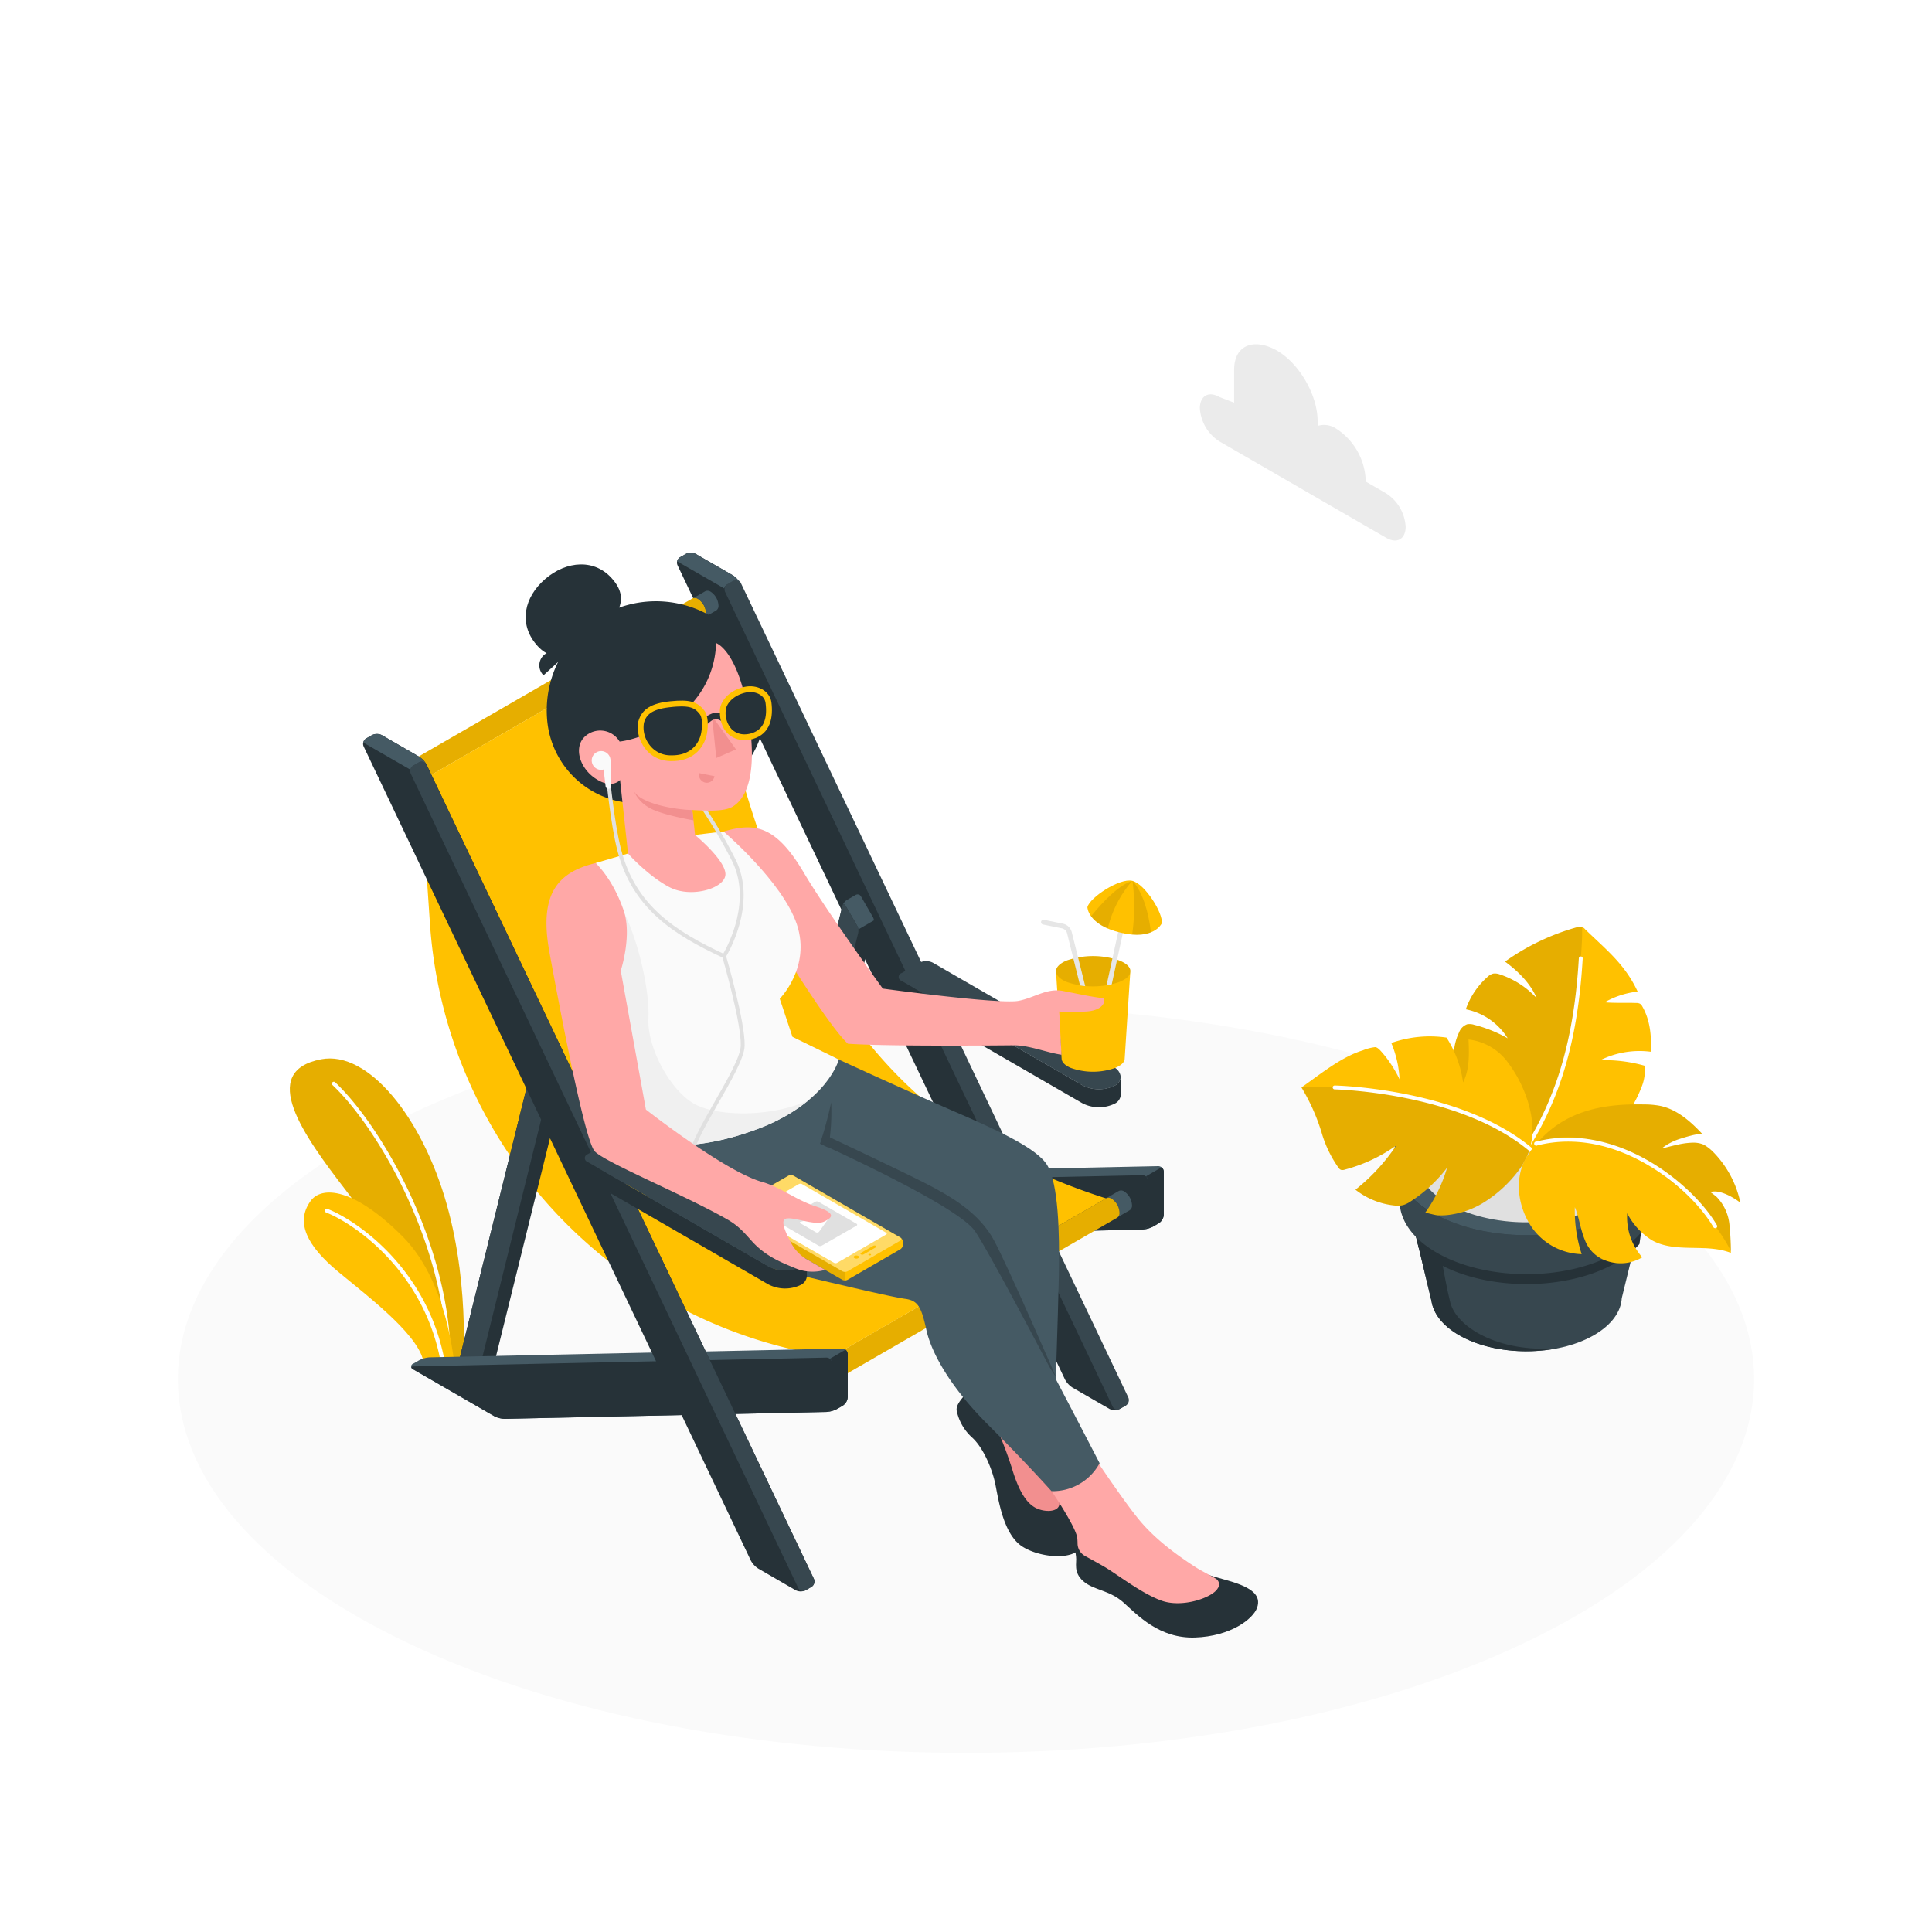 <svg class="animated" id="freepik_stories-relaxation" xmlns="http://www.w3.org/2000/svg" viewBox="0 0 500 500" version="1.1" xmlns:xlink="http://www.w3.org/1999/xlink" xmlns:svgjs="http://svgjs.com/svgjs"><style>svg#freepik_stories-relaxation:not(.animated) .animable {opacity: 0;}svg#freepik_stories-relaxation.animated #freepik--Floor--inject-21 {animation: 1.5s Infinite  linear wind;animation-delay: 0s;}svg#freepik_stories-relaxation.animated #freepik--Plants--inject-21 {animation: 1.5s Infinite  linear wind;animation-delay: 0s;}svg#freepik_stories-relaxation.animated #freepik--Character--inject-21 {animation: 1.5s Infinite  linear floating;animation-delay: 0s;}            @keyframes wind {                0% {                    transform: rotate( 0deg );                }                25% {                    transform: rotate( 1deg );                }                75% {                    transform: rotate( -1deg );                }            }                    @keyframes floating {                0% {                    opacity: 1;                    transform: translateY(0px);                }                50% {                    transform: translateY(-10px);                }                100% {                    opacity: 1;                    transform: translateY(0px);                }            }        </style><g id="freepik--Floor--inject-21" class="animable" style="transform-origin: 250px 356.934px;"><path d="M105.77,425.31c79.66,37.77,208.8,37.77,288.46,0s79.65-99,0-136.76-208.8-37.76-288.46,0S26.12,387.55,105.77,425.31Z" style="fill: rgb(250, 250, 250); transform-origin: 250px 356.934px;" id="elhpwmdgntpme" class="animable"></path></g><g id="freepik--Plants--inject-21" class="animable" style="transform-origin: 262.71px 298.013px;"><g id="freepik--Plant--inject-21" class="animable" style="transform-origin: 97.538px 315.074px;"><path d="M119.67,356.22s2.27-22.14-4.06-44.56-20.31-39.87-32.5-37.52C66.7,277.3,78.54,293.82,89.47,308c12.43,16.13,21.08,39.43,20.78,44.29Z" style="fill: rgb(255, 193, 0); transform-origin: 97.538px 315.074px;" id="el0yo3wnzx7e0g" class="animable"></path><g id="elm6wdr3ypz4e"><path d="M119.67,356.22s2.27-22.14-4.06-44.56-20.31-39.87-32.5-37.52C66.7,277.3,78.54,293.82,89.47,308c12.43,16.13,21.08,39.43,20.78,44.29Z" style="opacity: 0.1; transform-origin: 97.538px 315.074px;" class="animable"></path></g><path d="M116.13,351.94a.5.5,0,0,1-.5-.5c-.39-29.55-17.88-59.61-29.58-70.63a.5.5,0,0,1,0-.71.49.49,0,0,1,.7,0c11.83,11.14,29.51,41.51,29.9,71.35a.51.51,0,0,1-.5.51Z" style="fill: rgb(255, 255, 255); transform-origin: 101.276px 315.956px;" id="elql0qxmrekwo" class="animable"></path><path d="M117.85,356s-1.07-23.41-13.65-36-21-13.23-23.88-9.1c-3.83,5.4-1,11.43,7.22,18.24s22.19,17.32,22.18,24.45Z" style="fill: rgb(255, 193, 0); transform-origin: 98.243px 332.312px;" id="elaiye7nrzpmi" class="animable"></path><path d="M114.94,355.29a.51.51,0,0,1-.5-.43c-3.6-25.46-22.91-38.27-30-41.05a.5.5,0,1,1,.36-.93c7.29,2.84,27,15.9,30.68,41.84a.5.5,0,0,1-.42.57Z" style="fill: rgb(255, 255, 255); transform-origin: 99.786px 334.061px;" id="el07mmxz0w7oxp" class="animable"></path></g><g id="freepik--Pot--inject-21" class="animable" style="transform-origin: 393.61px 294.758px;"><g id="freepik--pot--inject-21" class="animable" style="transform-origin: 395.06px 314.782px;"><path d="M426.06,310h-62l6.41,26.71h0c.49,3.22,2.86,6.36,7.13,8.83,9.64,5.56,25.28,5.56,34.92,0,4.59-2.66,7-6.1,7.19-9.57Z" style="fill: rgb(55, 71, 79); transform-origin: 395.06px 329.855px;" id="el85kwmhtg5ax" class="animable"></path><path d="M419.43,316.42c-13.46,7.77-35.29,7.77-48.75,0a24.71,24.71,0,0,1-6.45-5.17L367.17,323a14.55,14.55,0,0,0,4.66,3.77c12.83,7.4,33.62,7.4,46.45,0a24.07,24.07,0,0,0,6-4.8l1.57-10.73A25,25,0,0,1,419.43,316.42Z" style="fill: rgb(38, 50, 56); transform-origin: 395.04px 321.78px;" id="elrwh4gvz0ycs" class="animable"></path><path d="M370.46,336.71h0c.49,3.22,2.86,6.36,7.13,8.83,6.89,4,16.83,5.1,25.47,3.39-15.5,1.18-26.13-5.59-27.72-11.83s-3.63-19.5-3.63-19.5l1.72-6.93L373,310h-8.9Z" style="fill: rgb(38, 50, 56); transform-origin: 383.58px 329.854px;" id="el67otje2qn9x" class="animable"></path><path d="M429.28,302.1a13,13,0,0,1-2.07,4.82,22.9,22.9,0,0,1-7.78,6.91c-13.46,7.77-35.29,7.77-48.75,0a22.9,22.9,0,0,1-7.78-6.91,13.15,13.15,0,0,1-2.06-4.82h0c-1.2-5.84,2.09-11.93,9.85-16.41,13.46-7.78,35.29-7.78,48.75,0C427.19,290.17,430.48,296.26,429.28,302.1Z" style="fill: rgb(69, 90, 100); transform-origin: 395.06px 299.756px;" id="elvgi39468ecb" class="animable"></path><path d="M427.21,306.92a22.9,22.9,0,0,1-7.78,6.91c-13.46,7.77-35.29,7.77-48.75,0a22.9,22.9,0,0,1-7.78-6.91,13.15,13.15,0,0,1-2.06-4.82h0l1.53,10.51c.7,4.23,3.85,8.35,9.47,11.59,12.83,7.4,33.62,7.4,46.45,0,5.54-3.2,8.69-7.27,9.44-11.44l.08-.54,1.48-10.12A13,13,0,0,1,427.21,306.92Z" style="fill: rgb(55, 71, 79); transform-origin: 395.065px 315.925px;" id="elgfkitjaw3r8" class="animable"></path><path d="M415.37,288c-11.22-6.48-29.41-6.48-40.62,0-6.35,3.67-9.1,8.62-8.27,13.4.64,3.67,3.4,7.24,8.27,10.05,11.21,6.48,29.4,6.48,40.62,0,4.86-2.81,7.62-6.38,8.26-10C424.47,296.65,421.72,291.7,415.37,288Z" style="fill: rgb(55, 71, 79); transform-origin: 395.057px 299.725px;" id="eldipiztysnnn" class="animable"></path><path d="M368.38,305.87a19.23,19.23,0,0,0,6.37,5.61c11.21,6.48,29.4,6.48,40.62,0a19.23,19.23,0,0,0,6.37-5.61c-.08-3.88-2.68-7.74-7.81-10.71-10.42-6-27.32-6-37.74,0C371.06,298.13,368.46,302,368.38,305.87Z" style="fill: rgb(224, 224, 224); transform-origin: 395.06px 303.5px;" id="elhccfpl3cnm" class="animable"></path></g><path d="M423.12,285.06a25.91,25.91,0,0,1-7.44,8.92,21.39,21.39,0,0,1-6.58,3.29c-2.55.75-4.87.56-7.46.69a22.54,22.54,0,0,1-10.51-1.82c-1.49-.68-2.51-1.81-3.9-2.63a24.33,24.33,0,0,1-4.41-3.2c-3-2.87-4.74-7.06-5.83-11s-1.21-8.34.61-12.12a3.57,3.57,0,0,1,2.09-2.11,3.81,3.81,0,0,1,1.83.14,34.85,34.85,0,0,1,8.67,3.49,16.59,16.59,0,0,0-10.84-7.51,19.89,19.89,0,0,1,5.56-8.33,3.47,3.47,0,0,1,1.5-.9,3.41,3.41,0,0,1,1.58.15,22.78,22.78,0,0,1,9.71,6.21c-1.6-3.83-4.85-7-8.2-9.47A59.69,59.69,0,0,1,408,240a1.79,1.79,0,0,1,2.22.49c5.58,5.4,10.33,9.08,13.6,16.13a22.22,22.22,0,0,0-8.54,2.77c2.67.25,5.46.07,8.16.18a2,2,0,0,1,1,.2,2,2,0,0,1,.62.75c2,3.5,2.38,7.67,2.17,11.67a22.81,22.81,0,0,0-13.08,2.19,38.15,38.15,0,0,1,11.49,1.43,11.49,11.49,0,0,1-.9,5.74A30.44,30.44,0,0,1,423.12,285.06Z" style="fill: rgb(255, 193, 0); transform-origin: 401.739px 268.908px;" id="eldetf78i0dos" class="animable"></path><g id="el3rf0zq9mbzd"><path d="M409.43,239.88A2.37,2.37,0,0,0,408,240a59.69,59.69,0,0,0-18.49,8.87c3.35,2.45,6.6,5.64,8.2,9.47a22.78,22.78,0,0,0-9.71-6.21,3.41,3.41,0,0,0-1.58-.15,3.47,3.47,0,0,0-1.5.9,19.89,19.89,0,0,0-5.56,8.33,16.59,16.59,0,0,1,10.84,7.51,34.85,34.85,0,0,0-8.67-3.49,3.81,3.81,0,0,0-1.83-.14,3.57,3.57,0,0,0-2.09,2.11c-1.82,3.78-1.7,8.15-.61,12.12s2.8,8.16,5.83,11a24.33,24.33,0,0,0,4.41,3.2c1.39.82,2.41,1.95,3.9,2.63a19.69,19.69,0,0,0,3.75,1.26C407.19,280,409.79,245.47,409.43,239.88Z" style="opacity: 0.1; transform-origin: 392.834px 268.615px;" class="animable"></path></g><path d="M394.88,297.9a.51.51,0,0,1-.43-.77C403,283.64,407.4,268.48,408.6,248a.49.49,0,0,1,.53-.47.5.5,0,0,1,.47.53c-1.22,20.68-5.63,36-14.3,49.63A.51.51,0,0,1,394.88,297.9Z" style="fill: rgb(255, 255, 255); transform-origin: 401.99px 272.714px;" id="elg09r6xek9s4" class="animable"></path><path d="M380.69,312.9a21.39,21.39,0,0,1-4.84,1.37,15.43,15.43,0,0,1-4,.22c-.33,0-3-.7-3-.65a38.71,38.71,0,0,0,5.67-11.66,37.18,37.18,0,0,1-9.46,8.75,7.11,7.11,0,0,1-1.89.94,6.51,6.51,0,0,1-2.37.1,19.62,19.62,0,0,1-10-4.08,50.12,50.12,0,0,0,10.55-11.44A41,41,0,0,1,348,302.7a1.66,1.66,0,0,1-1,.05,1.7,1.7,0,0,1-.68-.65,30.17,30.17,0,0,1-4.13-8.43,51.51,51.51,0,0,0-5.38-12.24c4.84-3.38,10.27-7.89,15.92-9.61a11.64,11.64,0,0,1,3.13-.82c.73,0,1.51,1,2.58,2.27a32.78,32.78,0,0,1,3.77,6.05,28,28,0,0,0-2.14-9.4,30,30,0,0,1,14.29-1.39,28.59,28.59,0,0,1,4.28,11.6c1.7-3.37,1.58-7.34,1.41-11.11a14.66,14.66,0,0,1,9.91,5.57,33.47,33.47,0,0,1,5.39,10.3,28,28,0,0,1,1.19,5.84,17.24,17.24,0,0,1-3.19,11.71,33.38,33.38,0,0,1-9.76,9A24.05,24.05,0,0,1,380.69,312.9Z" style="fill: rgb(255, 193, 0); transform-origin: 366.713px 291.375px;" id="el0yuntusy1w8q" class="animable"></path><g id="elcg3880l588a"><path d="M346.39,302.1a1.7,1.7,0,0,0,.68.65,1.66,1.66,0,0,0,1-.05,41,41,0,0,0,13.26-6.25,50.12,50.12,0,0,1-10.55,11.44,19.62,19.62,0,0,0,10,4.08,6.51,6.51,0,0,0,2.37-.1,7.11,7.11,0,0,0,1.89-.94,37.18,37.18,0,0,0,9.46-8.75,38.71,38.71,0,0,1-5.67,11.66s2.7.62,3,.65a15.43,15.43,0,0,0,4-.22,21.39,21.39,0,0,0,4.84-1.37,24.05,24.05,0,0,0,3-1.46,33.38,33.38,0,0,0,9.76-9,16.75,16.75,0,0,0,2.51-5.1c-15.25-13.54-46.16-16.69-59.05-15.91a51.51,51.51,0,0,1,5.38,12.24A30.17,30.17,0,0,0,346.39,302.1Z" style="opacity: 0.1; transform-origin: 366.415px 297.927px;" class="animable"></path></g><path d="M395.93,297.84a.54.54,0,0,1-.32-.11c-17.86-14.81-48.91-15.77-50.22-15.8a.52.52,0,0,1-.49-.51.5.5,0,0,1,.52-.49c1.32,0,32.71,1,50.83,16a.5.5,0,0,1-.32.88Z" style="fill: rgb(255, 255, 255); transform-origin: 370.663px 289.385px;" id="elif4e9yq3dri" class="animable"></path><path d="M447.94,324.24a67.43,67.43,0,0,0-.4-7.64,11.91,11.91,0,0,0-3.22-6.78,15,15,0,0,0-1.68-1.29c2.23-.85,6.12,1.4,7.77,2.74a26.51,26.51,0,0,0-7.08-13.18,11.77,11.77,0,0,0-2.34-1.82,6.58,6.58,0,0,0-2.59-.55c-3,0-5.47.86-8.38,1.51a14.84,14.84,0,0,1,4.7-2.49c.81-.25,5.37-1.75,6-1.09-3.09-3.34-6.7-6.57-11.16-7.47a22.59,22.59,0,0,0-4.11-.35c-10.65-.24-20.53,1.64-27.71,10.08a25.65,25.65,0,0,0-2.65,3.49c-3.34,5.61-2.26,12.93,1.29,18.17a16.26,16.26,0,0,0,12.95,7,36.74,36.74,0,0,1-1.77-12.15c1,2.17,1.46,5.82,2.61,8.51a9,9,0,0,0,5.85,5.46,10.84,10.84,0,0,0,9-1A15.65,15.65,0,0,1,421.12,314a17.8,17.8,0,0,0,6.44,7C433.64,324.37,441.48,321.72,447.94,324.24Z" style="fill: rgb(255, 193, 0); transform-origin: 421.743px 306.376px;" id="el7e2ybqy5qdq" class="animable"></path><g id="elvcvllebixpm"><path d="M450.41,311.27a26.51,26.51,0,0,0-7.08-13.18,11.37,11.37,0,0,0-2.34-1.82,6.37,6.37,0,0,0-2.59-.55c-3,0-5.47.86-8.38,1.51a14.84,14.84,0,0,1,4.7-2.49c.81-.25,5.37-1.75,6-1.09-3.09-3.34-6.7-6.57-11.16-7.47a22.59,22.59,0,0,0-4.11-.35c-10.65-.24-20.53,1.64-27.71,10.08,3.31-1.84,15.9-4.69,32.9,8.37,10.33,7.94,15.16,15.15,17.36,19.59,0-1.43-.33-6.65-.45-7.27a11.91,11.91,0,0,0-3.22-6.78,15,15,0,0,0-1.68-1.29C444.87,307.68,448.76,309.93,450.41,311.27Z" style="opacity: 0.1; transform-origin: 424.075px 304.84px;" class="animable"></path></g><path d="M443.88,317.85a.54.54,0,0,1-.46-.27c-5.73-9.92-25-26.31-45.56-21.15a.54.54,0,1,1-.26-1c21.14-5.3,40.87,11.49,46.74,21.66a.52.52,0,0,1-.19.72A.56.56,0,0,1,443.88,317.85Z" style="fill: rgb(255, 255, 255); transform-origin: 420.726px 306.136px;" id="ela1kw9mwe05v" class="animable"></path></g></g><g id="freepik--Character--inject-21" class="animable" style="transform-origin: 209.782px 283.418px;"><g id="freepik--character--inject-21" class="animable" style="transform-origin: 209.782px 283.418px;"><path d="M287.15,364.64l-9.59-5.53a5.73,5.73,0,0,1-1.95-2.11L175.35,146.3a1.66,1.66,0,0,1,.66-2.11l1.46-.84a2.84,2.84,0,0,1,2.6,0l9.59,5.53A5.78,5.78,0,0,1,191.6,151l100.26,210.7a1.65,1.65,0,0,1-.65,2.11l-1.47.84A2.82,2.82,0,0,1,287.15,364.64Z" style="fill: rgb(38, 50, 56); transform-origin: 233.607px 253.997px;" id="eluewp3yhbr4" class="animable"></path><path d="M189.79,150.29l-1.46.85a1.63,1.63,0,0,0-.65,2.1L287.94,364a1.35,1.35,0,0,0,1.94.6l1.47-.84a1.66,1.66,0,0,0,.65-2.11L191.74,150.9A1.37,1.37,0,0,0,189.79,150.29Z" style="fill: rgb(55, 71, 79); transform-origin: 239.838px 257.448px;" id="elss2pixifipm" class="animable"></path><path d="M191.5,150.81a1.37,1.37,0,0,0-1.84-.43l-1.47.85a1.62,1.62,0,0,0-.76,1.05l-12.19-7a1.64,1.64,0,0,1,.77-1.05l1.46-.84a2.84,2.84,0,0,1,2.6,0l9.59,5.53A5.87,5.87,0,0,1,191.5,150.81Z" style="fill: rgb(69, 90, 100); transform-origin: 183.37px 147.678px;" id="elsb6vjxkf7wn" class="animable"></path><path d="M290.05,278.62v.07a.17.17,0,0,0,0-.07Z" style="fill: rgb(38, 50, 56); transform-origin: 290.052px 278.655px;" id="ell478bm721vh" class="animable"></path><path d="M290.05,278.71v4.67a2.75,2.75,0,0,1-1.6,2.26,9.32,9.32,0,0,1-8.4-.16l-46.74-27a1.2,1.2,0,0,1-.72-1v-4.68h0a1.21,1.21,0,0,0,.71,1l46.74,27a9.32,9.32,0,0,0,8.4.16A2.75,2.75,0,0,0,290.05,278.71Z" style="fill: rgb(38, 50, 56); transform-origin: 261.32px 269.681px;" id="elwrnla0lajs" class="animable"></path><path d="M288.45,281a9.32,9.32,0,0,1-8.4-.16l-46.74-27a1.05,1.05,0,0,1,0-2l4.66-2.69a3.83,3.83,0,0,1,3.46,0l46.75,27a3.15,3.15,0,0,1,1.87,2.59A2.75,2.75,0,0,1,288.45,281Z" style="fill: rgb(55, 71, 79); transform-origin: 261.315px 265.329px;" id="el4zwvuuof4mh" class="animable"></path><path d="M205.45,311.77l2.33-1.34a2.69,2.69,0,0,0,1.1-1.47l17.29-69.84a2.92,2.92,0,0,0-.26-1.84l-3.06-5.3a1,1,0,0,0-1.37-.37L219.15,233a2.75,2.75,0,0,0-1.11,1.48l-18.3,73.95a1.42,1.42,0,0,0,.63,1.47l3.34,1.92A1.91,1.91,0,0,0,205.45,311.77Z" style="fill: rgb(38, 50, 56); transform-origin: 212.966px 271.74px;" id="elxfy7vnq4h9" class="animable"></path><path d="M226.19,238.18l-4.06,2.36a2.55,2.55,0,0,0-.28-.92l-3.06-5.3c-.24-.41-.52-.43-.68-.1a2.78,2.78,0,0,1,1-1.27l2.33-1.34a1,1,0,0,1,1.37.36l3.06,5.31A2.44,2.44,0,0,1,226.19,238.18Z" style="fill: rgb(69, 90, 100); transform-origin: 222.15px 236.006px;" id="elvjb4y75sj5p" class="animable"></path><path d="M218.78,234.32l3.07,5.3a2.85,2.85,0,0,1,.25,1.84L204.82,311.3a.71.71,0,0,1-1.11.47l-3.34-1.92a1.42,1.42,0,0,1-.63-1.47L218,234.43C218.18,233.89,218.51,233.84,218.78,234.32Z" style="fill: rgb(55, 71, 79); transform-origin: 210.934px 272.945px;" id="elsd05l197n9" class="animable"></path><path d="M299.69,301.8c-12.17.25-94.51,2-106.67,2.28a6.87,6.87,0,0,0-2.8.78l-1.47.84c-.72.42-.72,1.09,0,1.5l20.9,12.07a6.36,6.36,0,0,0,2.8.72l83.18-1.78a7,7,0,0,0,2.8-.78l1.46-.85a2.86,2.86,0,0,0,1.3-2.25V303.26A1.46,1.46,0,0,0,299.69,301.8Z" style="fill: rgb(69, 90, 100); transform-origin: 244.7px 310.895px;" id="elgeunjce2ywc" class="animable"></path><path d="M297.13,316.68V305.61a1.46,1.46,0,0,0-1.5-1.47L189,306.42c-.83,0-.92.37-.2.78l20.9,12.07a6.36,6.36,0,0,0,2.8.72l83.18-1.78A1.54,1.54,0,0,0,297.13,316.68Z" style="fill: rgb(38, 50, 56); transform-origin: 242.722px 312.065px;" id="elmex2bm1mqu" class="animable"></path><path d="M301.19,303.26v11.07a2.86,2.86,0,0,1-1.3,2.25l-1.46.85a7,7,0,0,1-2.8.78,1.54,1.54,0,0,0,1.5-1.53V305.61a1.46,1.46,0,0,0-.58-1.17l4.06-2.34A1.44,1.44,0,0,1,301.19,303.26Z" style="fill: rgb(38, 50, 56); transform-origin: 298.41px 310.155px;" id="elj3tiw29q2uj" class="animable"></path><path d="M289.12,315.1h0Z" style="fill: rgb(250, 250, 250); transform-origin: 289.12px 315.1px;" id="elqfm84t9t8u" class="animable"></path><path d="M292.36,313.21h0l-3.24,1.87a1.44,1.44,0,0,0,.59-1.32,4.59,4.59,0,0,0-2-3.52,1.52,1.52,0,0,0-1.29-.22l3.1-1.79a1.42,1.42,0,0,1,1.44.13,4.51,4.51,0,0,1,2,3.52A1.4,1.4,0,0,1,292.36,313.21Z" style="fill: rgb(69, 90, 100); transform-origin: 289.695px 311.586px;" id="el8q0esu715e" class="animable"></path><path d="M289.72,313.77a4.59,4.59,0,0,0-2-3.52,1.52,1.52,0,0,0-1.29-.22l-.27.15h0l-73.79,42.6,2.86,5,73.93-42.67A1.45,1.45,0,0,0,289.72,313.77Z" style="fill: rgb(255, 193, 0); transform-origin: 251.051px 333.876px;" id="elex94i7uzh2k" class="animable"></path><g id="ellq35czh92x"><path d="M289.72,313.77a4.59,4.59,0,0,0-2-3.52,1.52,1.52,0,0,0-1.29-.22l-.27.15h0l-73.79,42.6,2.86,5,73.93-42.67A1.45,1.45,0,0,0,289.72,313.77Z" style="opacity: 0.1; transform-origin: 251.051px 333.876px;" class="animable"></path></g><path d="M213.76,352.94a4.47,4.47,0,0,1,2,3.51c0,1.3-.91,1.82-2,1.18a4.51,4.51,0,0,1-2-3.52C211.73,352.81,212.64,352.29,213.76,352.94Z" style="fill: rgb(224, 224, 224); transform-origin: 213.76px 355.282px;" id="el40uhiffbany" class="animable"></path><path d="M180.67,155a1.52,1.52,0,0,0-1.29-.22l-.27.15h0l-73.79,42.6,2.86,5,73.93-42.68a1.43,1.43,0,0,0,.6-1.32A4.59,4.59,0,0,0,180.67,155Z" style="fill: rgb(255, 193, 0); transform-origin: 144.019px 178.626px;" id="el64vbdxr2uih" class="animable"></path><g id="elfq42kmp2k1"><path d="M180.67,155a1.52,1.52,0,0,0-1.29-.22l-.27.15h0l-73.79,42.6,2.86,5,73.93-42.68a1.43,1.43,0,0,0,.6-1.32A4.59,4.59,0,0,0,180.67,155Z" style="opacity: 0.1; transform-origin: 144.019px 178.626px;" class="animable"></path></g><path d="M185.34,158h0l-3.24,1.86a1.42,1.42,0,0,0,.59-1.31,4.59,4.59,0,0,0-2-3.52,1.52,1.52,0,0,0-1.29-.22l3.1-1.79a1.42,1.42,0,0,1,1.44.13,4.51,4.51,0,0,1,2,3.52A1.4,1.4,0,0,1,185.34,158Z" style="fill: rgb(69, 90, 100); transform-origin: 182.675px 156.371px;" id="el1192wl1jlw" class="animable"></path><path d="M215.26,351.14h0a121.66,121.66,0,0,1-104-112.25l-2.49-36.71,73.36-42.35,7.52,33.11c17.37,65.39,43.69,100.3,96.58,117.2h0Z" style="fill: rgb(255, 193, 0); transform-origin: 197.5px 255.485px;" id="el62k4xdqhpap" class="animable"></path><path d="M289.69,248.58a20.78,20.78,0,0,0-13.62,0c-1.87.77-2.79,1.78-2.78,2.8h0l1.46,22.7h0c.09.83.86,1.65,2.34,2.28a17.12,17.12,0,0,0,11.56,0c1.52-.63,2.32-1.45,2.41-2.28h0l1.47-22.72C292.57,250.35,291.61,249.35,289.69,248.58Z" style="fill: rgb(255, 193, 0); transform-origin: 282.911px 262.399px;" id="elj0km6yc002" class="animable"></path><g id="elqksyeg1acf"><g style="opacity: 0.1; transform-origin: 282.929px 251.355px;" class="animable"><path d="M289.69,248.58a20.78,20.78,0,0,0-13.62,0c-3.7,1.53-3.7,4,0,5.55a20.78,20.78,0,0,0,13.62,0C293.52,252.6,293.52,250.11,289.69,248.58Z" id="el88h3ytqdru3" class="animable" style="transform-origin: 282.929px 251.355px;"></path></g></g><path d="M280.85,255.19c-.46,0-.9-.09-1.33-.16l-1.75-7-1.61-6.49a1.76,1.76,0,0,0-1.32-1.28l-4.92-1a.62.62,0,0,1-.49-.73.63.63,0,0,1,.74-.48l4.92,1a3,3,0,0,1,2.28,2.2l1.63,6.52Z" style="fill: rgb(230, 230, 230); transform-origin: 275.134px 246.614px;" id="elvbpgo5poel" class="animable"></path><path d="M292.65,232.07l-3.55,16.29-1.38,6.38q-.66.15-1.35.27l1.53-7,3.53-16.2Z" style="fill: rgb(230, 230, 230); transform-origin: 289.51px 243.41px;" id="el09uirvemkyj3" class="animable"></path><path d="M300.64,239s-2,4.43-10.6,2.38-8.62-6.59-8.62-6.59c.54-2.48,8.34-7.62,11.62-6.83S301.18,236.53,300.64,239Z" style="fill: rgb(255, 193, 0); transform-origin: 291.051px 234.9px;" id="el8l3rlqhl38r" class="animable"></path><g id="elicnj1m8gaer"><path d="M293,241.86a10.61,10.61,0,0,0,4.86-.55c-.33-2.88-1.46-9.75-4.77-13.35A51,51,0,0,1,293,241.86Z" style="opacity: 0.1; transform-origin: 295.43px 234.948px;" class="animable"></path></g><g id="elrcjxuj3uzab"><path d="M282.36,237.13a10,10,0,0,0,4.33,3.16A28.91,28.91,0,0,1,293,228C288.88,229.24,284,235.16,282.36,237.13Z" style="opacity: 0.1; transform-origin: 287.68px 234.145px;" class="animable"></path></g><path d="M187.23,215.21c7.8-2.26,13.35-2,20.84,10.7,5.85,9.92,20.4,29.94,20.4,29.94S258.93,260,263.66,259c4.07-.8,7.29-3.35,11.47-2.54,5.05,1,7.68,1.56,10.29,1.86.79.09.69,3.15-4.3,3.45a60.1,60.1,0,0,1-7,0l.59,11.2c-4-.61-8.41-2.49-12.47-2.45s-32.88.31-42.81-.41c-5.78-5.38-21-30.77-21-30.77Z" style="fill: rgb(255, 168, 167); transform-origin: 236.508px 243.546px;" id="elh5mt9aehjuv" class="animable"></path><path d="M249.25,361.54c-.88,1.09-1.88,2.35-1.65,3.6a12.9,12.9,0,0,0,4,6.91c2.9,2.65,5.1,8,5.91,11.67s1.94,13.15,7,16.48,16.64,4.25,16.06-2.68-16.5-32.39-16.5-32.39Z" style="fill: rgb(38, 50, 56); transform-origin: 264.079px 382.138px;" id="elch0ewpea756" class="animable"></path><path d="M256,365.46a102.89,102.89,0,0,1,5.87,14.48c1.64,5.46,3.61,9.23,6.57,10.49s7.17.63,5.26-3-9.58-22.29-9.58-22.29Z" style="fill: rgb(242, 143, 143); transform-origin: 265.09px 378.082px;" id="elpltau4ogr6" class="animable"></path><path d="M216.34,273.88s18.44,8.49,29.88,13.44,22.33,9.83,24.9,14.39c2.73,4.81,3.14,16.78,2.91,28.35s-1,32.4-1,32.4l-36.11-45.34-34-18.56Z" style="fill: rgb(69, 90, 100); transform-origin: 238.502px 318.17px;" id="elj1frsl6fn0k" class="animable"></path><path d="M212.23,296l.81-2.48s19.51,9.18,26.31,12.64,14.11,7.77,17.9,14.85,16.06,35.4,16.06,35.4l-26-38.57Z" style="fill: rgb(55, 71, 79); transform-origin: 242.77px 324.965px;" id="elbz989ahk7h4" class="animable"></path><path d="M278.8,398.2c-.87.69-.56,3-.32,4.64s-.8,4,1.86,6.36,6.79,2.28,10.42,5.53,9.28,9.36,18.48,9.06S324.37,419,325.36,416s-1.08-5.1-7.45-6.92c-6.77-1.92-8.7-2.5-8.7-2.5Z" style="fill: rgb(38, 50, 56); transform-origin: 301.909px 411px;" id="el9wssnrr9de" class="animable"></path><path d="M283.77,377.92s7.1,10.63,11,15.36,9.19,8.8,14.85,12.43c1.24.79,3.91,2.14,4.92,2.78a1.73,1.73,0,0,1,.58,2.61c-1.34,2.35-9.17,5.13-14.62,3.11s-11.71-7.08-15.16-9c-1.73-1-3.36-1.87-4.56-2.54a3.74,3.74,0,0,1-1.91-3.17q0-.56-.06-1.32c-.15-2.75-6.67-12.29-6.67-12.29Z" style="fill: rgb(255, 168, 167); transform-origin: 293.814px 396.414px;" id="el1oyzcjs9qln" class="animable"></path><path d="M162.66,290.87c.86,9.15,1.75,14.22,7.25,22.16s17.66,12.24,31.87,15.72c11.76,2.88,29.05,6.94,32.44,7.38s4.24,2.17,5.51,8,6,14.61,15.84,24.45C266,379,272.13,385.91,272.13,385.91a13.83,13.83,0,0,0,12.45-7.24S257,325.26,252.26,318.54s-40-22.57-40-22.57,4.44-12.81,4.11-22.09Z" style="fill: rgb(69, 90, 100); transform-origin: 223.62px 329.897px;" id="elmg2uk4x84to" class="animable"></path><path d="M215.11,285.3A110.08,110.08,0,0,1,212.23,296l2.16,1A55.82,55.82,0,0,0,215.11,285.3Z" style="fill: rgb(55, 71, 79); transform-origin: 213.697px 291.15px;" id="elk0jf98916n8" class="animable"></path><path d="M162.53,220.9l-8.4,2.46s6.59,6.8,6.22,20.74c-.26,9.88-2.38,10.89-7.11,14.08,0,12.45,9.83,36.56,9.83,36.56S175.27,300,196,292.2c18.22-6.87,21.09-18,21.09-18l-12-5.87-3.29-9.86s8.13-8.16,4.43-19.23-19-24.06-19-24.06l-7.34.9Z" style="fill: rgb(250, 250, 250); transform-origin: 185.165px 255.827px;" id="elauiupmyq5d6" class="animable"></path><path d="M209.27,284.73c-9.18,4.35-23.67,4.43-29.8.83s-12-14.53-11.66-21.94-2.6-19.78-6.1-27l-1.93-.36a38.27,38.27,0,0,1,.57,7.81c-.26,9.88-2.38,10.89-7.11,14.08,0,12.45,9.83,36.56,9.83,36.56S175.27,300,196,292.2a45.7,45.7,0,0,0,13.27-7.47Z" style="fill: rgb(240, 240, 240); transform-origin: 181.255px 266.361px;" id="elp816duq3lrc" class="animable"></path><path d="M187.39,247.43s8.44-13.43,2.36-25.1A132.9,132.9,0,0,0,181.29,208" style="fill: none; stroke: rgb(224, 224, 224); stroke-miterlimit: 10; transform-origin: 186.621px 227.715px;" id="elvrzw1cj388o" class="animable"></path><path d="M177,206.76l-9.29,1A23.58,23.58,0,0,1,141.67,187h0a28.25,28.25,0,0,1,24.94-31.22h0a28.25,28.25,0,0,1,31.22,24.94h0A23.58,23.58,0,0,1,177,206.76Z" style="fill: rgb(38, 50, 56); transform-origin: 169.734px 181.755px;" id="el4arthtvnjtx" class="animable"></path><path d="M158.62,150c4.65,5.47.83,10-4.65,14.61s-10.53,7.69-15.17,2.21-3.15-12.3,2.32-17S154,144.47,158.62,150Z" style="fill: rgb(38, 50, 56); transform-origin: 148.371px 157.908px;" id="elhy3iipwlx8i" class="animable"></path><path d="M146.13,169.77l-5.47,5a3.61,3.61,0,0,1,.08-5.23A3.91,3.91,0,0,1,146.13,169.77Z" style="fill: rgb(38, 50, 56); transform-origin: 142.854px 171.671px;" id="elpoxcykbiw8" class="animable"></path><path d="M185.32,166.41c3.16,1.42,7.66,8.47,9.05,24.15,1.18,13.29-2.75,17-4.81,18.23s-6.27,1.07-10.39.85l.72,6.47s7.8,6.41,7.85,10.1-8.88,6.35-14.51,3.38-10.7-8.69-10.7-8.69l-2.06-19.05s-2.12,2.58-6.56-.5c-3.65-2.54-5.33-7.32-3-10.25a5.84,5.84,0,0,1,9.44.81s6.48-.49,14.54-6.17A24.27,24.27,0,0,0,185.32,166.41Z" style="fill: rgb(255, 168, 167); transform-origin: 172.212px 198.639px;" id="elmmc5f8a8yvb" class="animable"></path><path d="M179.2,188.89a1.68,1.68,0,1,1-1.94-1.46A1.7,1.7,0,0,1,179.2,188.89Z" style="fill: rgb(38, 50, 56); transform-origin: 177.532px 189.089px;" id="elejxmc5ad5" class="animable"></path><path d="M180.9,200.07l4,.8a2,2,0,0,1-2.36,1.67A2.14,2.14,0,0,1,180.9,200.07Z" style="fill: rgb(242, 143, 143); transform-origin: 182.883px 201.323px;" id="elitfmvkgndyg" class="animable"></path><path d="M192.29,182.24l-3.63-2a2,2,0,0,1,2.74-.89A2.17,2.17,0,0,1,192.29,182.24Z" style="fill: rgb(38, 50, 56); transform-origin: 190.594px 180.677px;" id="eleptqyx7si5e" class="animable"></path><path d="M192,186.24a1.69,1.69,0,0,1-1.37,2,1.74,1.74,0,1,1,1.37-2Z" style="fill: rgb(38, 50, 56); transform-origin: 190.289px 186.535px;" id="el97dsbqwb8wl" class="animable"></path><polygon points="184.26 185.29 185.37 196.17 190.47 193.94 184.26 185.29" style="fill: rgb(242, 143, 143); transform-origin: 187.365px 190.73px;" id="elfh1zip9pj2r" class="animable"></polygon><path d="M179.17,209.64c-4.33-.08-13.38-1.62-15.13-4.93a9,9,0,0,0,3.57,4.08c2.87,2,11.86,3.51,11.86,3.51Z" style="fill: rgb(242, 143, 143); transform-origin: 171.755px 208.505px;" id="elpe2eu814e3" class="animable"></path><path d="M186.77,186.73a2.21,2.21,0,0,0-1.86-.57c-1.07.23-2.6,2.08-2.6,2.08L181.2,187a6.88,6.88,0,0,1,3.39-2.45,3.7,3.7,0,0,1,2.72.41Z" style="fill: rgb(38, 50, 56); transform-origin: 184.255px 186.346px;" id="elvxiuc3gft6h" class="animable"></path><path d="M182.29,183.91c-1.85-2.4-3.92-2.91-8.79-2.42s-7.38,2-8.29,5.17,1.31,10,8.15,10.31c6.69.27,9.11-4.34,9.59-7.07C183.35,187.62,183.27,185.18,182.29,183.91Z" style="fill: rgb(255, 193, 0); transform-origin: 174.096px 189.151px;" id="elbmfxuqia5rj" class="animable"></path><path d="M173.93,195.48h-.51a6.76,6.76,0,0,1-5.41-2.82,7.32,7.32,0,0,1-1.36-5.58c.59-2.09,2-3.58,7-4.08a24.93,24.93,0,0,1,2.73-.17c2.69,0,3.7.68,4.72,2,.5.64.8,2.37.37,4.81-.17,1-1.33,5.84-7.54,5.84Z" style="fill: rgb(38, 50, 56); transform-origin: 174.114px 189.155px;" id="elatnbk20u2y7" class="animable"></path><path d="M186.3,184.07c-.05-2.42,2.23-5.37,6.34-6.3,3.29-.73,6.59,1,7,4,.48,3.71-.13,8.17-4.88,9.5C190.55,192.44,186.2,190,186.3,184.07Z" style="fill: rgb(255, 193, 0); transform-origin: 193.037px 184.579px;" id="el958p4wnt73" class="animable"></path><path d="M192.72,190.05a4.67,4.67,0,0,1-3.39-1.36,6.26,6.26,0,0,1-1.53-4.6c0-1.83,1.89-4.12,5.17-4.85a5.55,5.55,0,0,1,1.21-.14c1.72,0,3.7.9,3.95,2.86.56,4.36-.71,7-3.8,7.86A6,6,0,0,1,192.72,190.05Z" style="fill: rgb(38, 50, 56); transform-origin: 193.02px 184.575px;" id="elslhe6h8ajw" class="animable"></path><path d="M157.32,200.83S158.45,213,160.26,220c3.78,14.63,14.1,21.41,27.13,27.44,0,0,5,17.09,4.82,23.21S178,295.1,178.78,300.31" style="fill: none; stroke: rgb(224, 224, 224); stroke-miterlimit: 10; transform-origin: 174.767px 250.57px;" id="elg43cqdykhe" class="animable"></path><path d="M158,196.76h0a2.43,2.43,0,1,0-2.43,2.48,2.31,2.31,0,0,0,.64-.1l.52,4.35a.74.74,0,0,0,.8.65.74.74,0,0,0,.66-.76Z" style="fill: rgb(250, 250, 250); transform-origin: 155.665px 199.261px;" id="elqugk3vemmvk" class="animable"></path><polygon points="121.91 363.05 125.97 360.7 146.28 278.62 142.22 271.58 138.16 273.93 117.85 356.01 121.91 363.05" style="fill: rgb(38, 50, 56); transform-origin: 132.065px 317.315px;" id="el5eojr6crk8p" class="animable"></polygon><polygon points="138.16 273.93 142.22 280.96 121.91 363.05 117.85 356.01 138.16 273.93" style="fill: rgb(55, 71, 79); transform-origin: 130.035px 318.49px;" id="el8443beh8akv" class="animable"></polygon><path d="M217.9,349l-106.67,2.28a7,7,0,0,0-2.8.78l-1.47.85a.78.78,0,0,0,0,1.49l20.9,12.07a6.23,6.23,0,0,0,2.8.72l83.18-1.78a6.71,6.71,0,0,0,2.8-.78l1.46-.84a2.87,2.87,0,0,0,1.3-2.25V350.48A1.47,1.47,0,0,0,217.9,349Z" style="fill: rgb(69, 90, 100); transform-origin: 162.906px 358.095px;" id="elkp4jokbsr9d" class="animable"></path><path d="M215.34,363.89V352.82a1.46,1.46,0,0,0-1.5-1.47l-106.68,2.28c-.83,0-.92.37-.2.78l20.9,12.07a6.23,6.23,0,0,0,2.8.72l83.18-1.78A1.53,1.53,0,0,0,215.34,363.89Z" style="fill: rgb(38, 50, 56); transform-origin: 160.907px 359.275px;" id="elv83blwvo5j" class="animable"></path><path d="M219.4,350.47v11.07a2.86,2.86,0,0,1-1.3,2.25l-1.46.85a7,7,0,0,1-2.8.78,1.54,1.54,0,0,0,1.5-1.53V352.82a1.46,1.46,0,0,0-.58-1.17l4.06-2.34A1.44,1.44,0,0,1,219.4,350.47Z" style="fill: rgb(38, 50, 56); transform-origin: 216.62px 357.365px;" id="el98axqx17849" class="animable"></path><path d="M205.91,411.55,196.33,406a5.7,5.7,0,0,1-2-2.1L94.12,193.2a1.66,1.66,0,0,1,.65-2.11l1.47-.84a2.9,2.9,0,0,1,2.6,0l9.58,5.54a5.62,5.62,0,0,1,2,2.1L210.63,408.6a1.65,1.65,0,0,1-.65,2.1l-1.47.85A2.9,2.9,0,0,1,205.91,411.55Z" style="fill: rgb(38, 50, 56); transform-origin: 152.375px 300.9px;" id="elbmaolgz2y0w" class="animable"></path><path d="M108.42,197.29l-1.46.84a1.64,1.64,0,0,0-.65,2.1L206.57,410.94a1.36,1.36,0,0,0,1.94.61l1.47-.85a1.65,1.65,0,0,0,.65-2.1L110.37,197.89A1.36,1.36,0,0,0,108.42,197.29Z" style="fill: rgb(55, 71, 79); transform-origin: 158.469px 304.417px;" id="el49etuumj07x" class="animable"></path><path d="M110.27,197.71a1.37,1.37,0,0,0-1.84-.43l-1.47.85a1.62,1.62,0,0,0-.76,1.05l-12.18-7a1.64,1.64,0,0,1,.76-1.06l1.46-.84a2.84,2.84,0,0,1,2.6,0l9.59,5.53A5.87,5.87,0,0,1,110.27,197.71Z" style="fill: rgb(69, 90, 100); transform-origin: 102.145px 194.573px;" id="elchhruq31iqh" class="animable"></path><path d="M208.82,325.52v.07a.17.17,0,0,0,0-.07Z" style="fill: rgb(38, 50, 56); transform-origin: 208.822px 325.555px;" id="elj4g12k7owrq" class="animable"></path><path d="M208.82,325.61v4.67a2.75,2.75,0,0,1-1.6,2.26,9.32,9.32,0,0,1-8.4-.16l-46.74-27a1.2,1.2,0,0,1-.72-1v-4.68h0a1.21,1.21,0,0,0,.71,1l46.74,27a9.32,9.32,0,0,0,8.4.16A2.75,2.75,0,0,0,208.82,325.61Z" style="fill: rgb(38, 50, 56); transform-origin: 180.09px 316.581px;" id="eltstrzpl8qym" class="animable"></path><path d="M207.22,327.87a9.32,9.32,0,0,1-8.4-.16l-46.74-27a1.05,1.05,0,0,1,0-2l4.66-2.69a3.83,3.83,0,0,1,3.46,0L207,323a3.15,3.15,0,0,1,1.87,2.59A2.75,2.75,0,0,1,207.22,327.87Z" style="fill: rgb(55, 71, 79); transform-origin: 180.11px 312.199px;" id="elmfkceeafp" class="animable"></path><g id="freepik--Arm--inject-21" class="animable" style="transform-origin: 187.558px 277.38px;"><path d="M233.15,320.35l-.11-.07-27.66-16a1.5,1.5,0,0,0-1.37,0l-13.69,7.9-.1.07a1.53,1.53,0,0,0-.58,1.12v.65a1.52,1.52,0,0,0,.68,1.19l27.66,16a1.47,1.47,0,0,0,1.37,0L233,323.31a1.53,1.53,0,0,0,.69-1.19v-.65A1.57,1.57,0,0,0,233.15,320.35Z" style="fill: rgb(255, 193, 0); transform-origin: 211.665px 317.747px;" id="elokqam1zxko7" class="animable"></path><g id="elfjq31g20uvl"><path d="M233,321.07,219.35,329a1.5,1.5,0,0,1-1.37,0l-27.66-16a.42.42,0,0,1,0-.79l13.69-7.9a1.5,1.5,0,0,1,1.37,0l27.66,16A.42.42,0,0,1,233,321.07Z" style="fill: rgb(255, 255, 255); opacity: 0.4; transform-origin: 211.653px 316.655px;" class="animable"></path></g><path d="M200.64,309.51a2.14,2.14,0,0,1-1.91,0,.59.59,0,0,1,0-1.11,2.14,2.14,0,0,1,1.91,0A.59.59,0,0,1,200.64,309.51Z" style="fill: rgb(255, 193, 0); transform-origin: 199.685px 308.955px;" id="ely39nz0bcazq" class="animable"></path><g id="el3hxpzl30mr8"><g style="opacity: 0.1; transform-origin: 204.155px 321.84px;" class="animable"><path d="M190.32,315.24a1.53,1.53,0,0,1-.69-1.19v-.65a1.54,1.54,0,0,1,.59-1.12c-.27.22-.24.53.1.72L218,329a1.39,1.39,0,0,0,.68.16v2.24a1.4,1.4,0,0,1-.68-.17Z" id="elllsi0d66dp8" class="animable" style="transform-origin: 204.155px 321.84px;"></path></g></g><path d="M216.63,326.83l12.7-7.33c.23-.13.23-.35-.05-.51l-21.75-12.56a.91.91,0,0,0-.77,0l-12.7,7.33a.26.26,0,0,0,0,.48l21.75,12.56A.91.91,0,0,0,216.63,326.83Z" style="fill: rgb(255, 255, 255); transform-origin: 211.698px 316.629px;" id="el0d3516pju75q" class="animable"></path><path d="M225.33,324.84a.51.51,0,0,1-.48,0c-.14-.07-.14-.2,0-.28a.57.57,0,0,1,.48,0C225.46,324.64,225.46,324.77,225.33,324.84Z" style="fill: rgb(255, 193, 0); transform-origin: 225.086px 324.704px;" id="el0bz787oikls" class="animable"></path><path d="M222.13,325.6a1,1,0,0,1-1,0c-.27-.15-.27-.4,0-.56a1.08,1.08,0,0,1,1,0C222.4,325.2,222.4,325.45,222.13,325.6Z" style="fill: rgb(255, 193, 0); transform-origin: 221.63px 325.326px;" id="elkklcuzelrfs" class="animable"></path><path d="M222.82,324.63c-.18-.1-.17-.28,0-.39l3.18-1.83a.75.75,0,0,1,.67,0c.18.11.17.28,0,.39l-3.19,1.84A.73.73,0,0,1,222.82,324.63Z" style="fill: rgb(255, 193, 0); transform-origin: 224.745px 323.522px;" id="elgdjk4pal1fv" class="animable"></path><path d="M221.66,317.21l-9,5.17a.85.85,0,0,1-.82,0L202,316.66c-.23-.13-.23-.34,0-.47l9-5.17a.85.85,0,0,1,.82,0l9.91,5.72C221.89,316.87,221.89,317.08,221.66,317.21Z" style="fill: rgb(224, 224, 224); transform-origin: 211.835px 316.7px;" id="elonj9lc6952" class="animable"></path><path d="M207.21,316.62l3.93,2.28a.69.69,0,0,0,.89-.2l2.79-3.9c.2-.28.09-.44-.24-.36l-7.31,1.73C206.94,316.25,206.91,316.45,207.21,316.62Z" style="fill: rgb(255, 255, 255); transform-origin: 210.961px 316.702px;" id="eladcd1hdf71l" class="animable"></path><path d="M154.13,223.36c-10.16,2.46-14.66,8.35-11.91,23.25,1.83,9.93,8.8,47.61,11.61,51.24,2.11,2.71,23.5,11.47,34.49,17.79,2.9,1.67,4.35,3.45,6.27,5.58,3.74,4.17,8.38,5.8,11.8,7.22a11.59,11.59,0,0,0,7.15.2l-4.73-2.73a10.67,10.67,0,0,1-4.05-4.19c-1.2-2.22-2.52-5.11-1.84-6,1.15-1.52,7.59,1.72,10.37.42s2.49-2.41-2.38-4-9.1-5-13.75-6.28c-9.61-2.73-30-18.71-30-18.71l-6.51-35.94s3-9.15.73-15.65C158.48,227.18,154.13,223.36,154.13,223.36Z" style="fill: rgb(255, 168, 167); transform-origin: 178.242px 276.235px;" id="elj6ng8bj3ty8" class="animable"></path></g></g></g><g id="freepik--Clouds--inject-21" class="animable animator-active" style="transform-origin: 337.15px 114.492px;"><g id="freepik--clouds--inject-21" class="animable" style="transform-origin: 337.15px 114.492px;"><path d="M315.55,102.74l3.84,1.47V95.76c0-6.69,5.34-8.3,11.14-5h0C336.33,94.16,341,102.3,341,109v1.23a5.58,5.58,0,0,1,4.87.75h0a16.69,16.69,0,0,1,7.56,13.08v.56l5.35,3.09a11,11,0,0,1,5,8.62c0,3.17-2.23,4.46-5,2.87l-43.26-25a11,11,0,0,1-5-8.62C310.58,102.44,312.8,101.15,315.55,102.74Z" style="fill: rgb(235, 235, 235); transform-origin: 337.15px 114.492px;" id="elfgdh03avze" class="animable"></path></g></g><defs>     <filter id="active" height="200%">         <feMorphology in="SourceAlpha" result="DILATED" operator="dilate" radius="2"></feMorphology>                <feFlood flood-color="#32DFEC" flood-opacity="1" result="PINK"></feFlood>        <feComposite in="PINK" in2="DILATED" operator="in" result="OUTLINE"></feComposite>        <feMerge>            <feMergeNode in="OUTLINE"></feMergeNode>            <feMergeNode in="SourceGraphic"></feMergeNode>        </feMerge>    </filter>    <filter id="hover" height="200%">        <feMorphology in="SourceAlpha" result="DILATED" operator="dilate" radius="2"></feMorphology>                <feFlood flood-color="#ff0000" flood-opacity="0.5" result="PINK"></feFlood>        <feComposite in="PINK" in2="DILATED" operator="in" result="OUTLINE"></feComposite>        <feMerge>            <feMergeNode in="OUTLINE"></feMergeNode>            <feMergeNode in="SourceGraphic"></feMergeNode>        </feMerge>            <feColorMatrix type="matrix" values="0   0   0   0   0                0   1   0   0   0                0   0   0   0   0                0   0   0   1   0 "></feColorMatrix>    </filter></defs></svg>